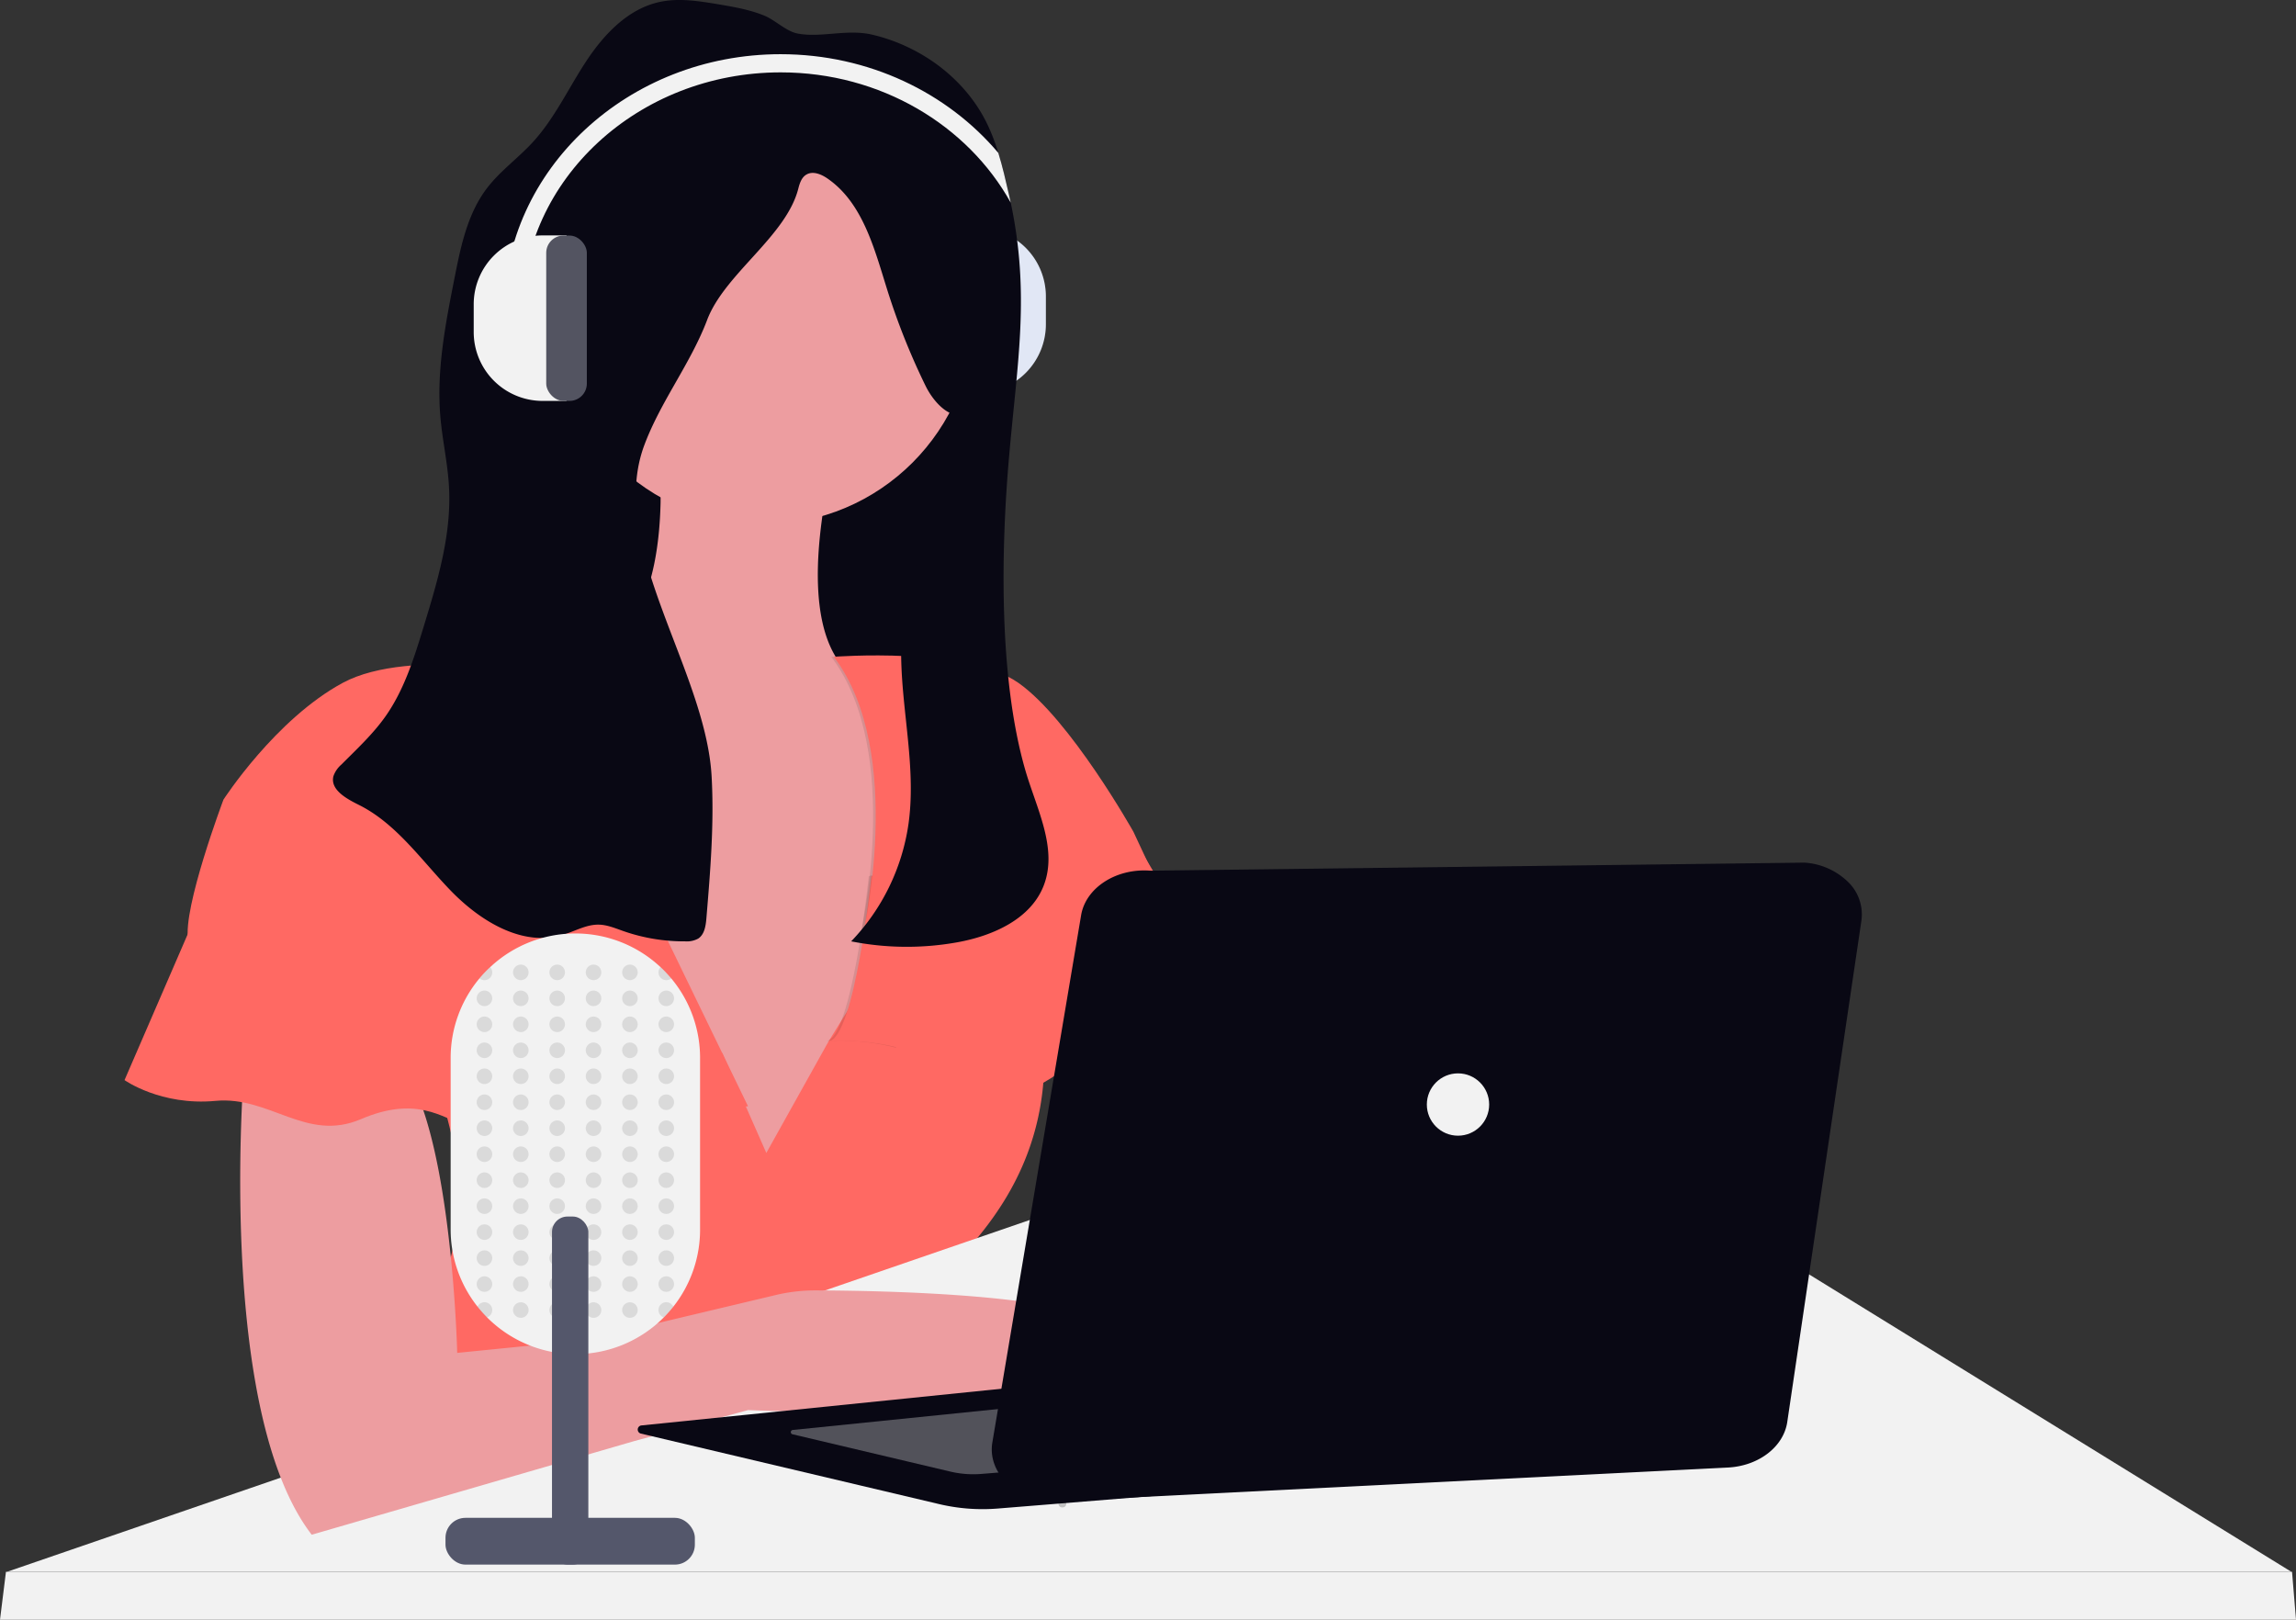 <svg xmlns="http://www.w3.org/2000/svg" width="800.112" height="564.477" viewBox="0 0 800.112 564.477" xmlns:xlink="http://www.w3.org/1999/xlink" role="img"><rect x="0" y="0" width="800.112" height="564.477" fill="#333333" stroke="none"/><g transform="translate(-447.337 -224.08)"><path d="M24.007,0h8.338V57.672H24.007A24.007,24.007,0,0,1,0,33.665v-9.6A24.007,24.007,0,0,1,24.007,0Z" transform="translate(811.804 361.076) rotate(180)" fill="#dfe6f5"></path><rect width="14.154" height="57.623" rx="6.03" transform="translate(786.535 361.075) rotate(180)" fill="#535461"></rect><g transform="translate(772.38 303.404)" opacity="0.1"><path d="M24.007,0h8.338V57.672H24.007A24.007,24.007,0,0,1,0,33.665v-9.6A24.007,24.007,0,0,1,24.007,0Z" transform="translate(39.422 57.672) rotate(180)" fill="#f2f2f2"></path><rect width="14.154" height="57.623" rx="6.03" transform="translate(14.154 57.672) rotate(180)" fill="#f2f2f2"></rect></g><rect width="145.733" height="151.168" transform="translate(646.031 333.931)" fill="#090814"></rect><path d="M430.256,372.333l-8.8,63.928-4.145,30.048-1.525,11.036-12.776,24.906-23.46,45.707L334.3,553.393,254.69,441.128s-41.68-79.655,21.69-72.422c35.532,4.066,43.987-27.741,44.622-56.469a213.6,213.6,0,0,0-3.91-43.107l63.361,30.781q-2.209,10.293-3.323,18.914c-3.089,23.518-.528,38.181,4.829,47.066C396.22,389.556,430.256,372.333,430.256,372.333Z" transform="translate(356.533 86.97)" fill="#ed9da0"></path><circle cx="73.321" cy="73.321" r="73.321" transform="translate(640.147 260.159)" fill="#ed9da0"></circle><path d="M417.546,589.1c-2.209,8.8,3.363,23.919,10.752,38.767-35.434,3.812-74.289,1.828-74.289,1.828l-39.872,10.87L201.9,673.15c-4.887-6.324-8.8-14.271-12.033-23.225l11.124-12.981c35-21.387,46.44-48.122,48.112-71.66a100.68,100.68,0,0,0-3.089-31.758,106.312,106.312,0,0,0-9.716-25.112l104.19.489h.88l8.563,19.462.391.88,6.373,14.477,21.72-38.924,7.536-12.179,4.223-6.842s62.461-14.506,63.37,22.639a99.209,99.209,0,0,1-.5,12.766c-3.108,29.872-19.452,49.734-32.99,63.273A9.775,9.775,0,0,0,417.546,589.1Z" transform="translate(357.69 82.155)" fill="#ff6963"></path><path d="M658.867,635.765c-1.808,21.72-54.309-7.243-54.309-7.243s-16.295-5.435-71.513-40.732a168.6,168.6,0,0,1-63.537-74.181,106.544,106.544,0,0,1-5.288-14.525L502.264,471l11.094,16.959,36.881,56.352,54.309,36.167S660.675,614.045,658.867,635.765Z" transform="translate(351.513 82.425)" fill="#ed9da0"></path><path d="M856.33,629.244H60.23l79.7-27.414,199.239-68.541,127.05-43.709H629.861Z" transform="translate(389.515 142.611)" fill="#f2f2f2"></path><path d="M59.524,650.72l-2.074,16.7H857.563l-1.38-16.7Z" transform="translate(389.887 121.134)" fill="#f2f2f2"></path><path d="M424.606,440.11l-5.669,41.054-12.776,24.906a77.887,77.887,0,0,0-24.261-2.278c9-1.241,14.819-57.5,14.819-57.5l.518-.117Z" transform="translate(353.366 83.121)" opacity="0.1"></path><path d="M507.675,486.314c-18.1-2.717-38.924,23.538-38.924,23.538s-24.437,23.538-40.732,7.243c-15.786-15.786-43.459-13.685-45.179-13.587,9-1.251,14.819-57.506,14.819-57.506l.518-.117,86.869-19.315s5.181,7.937,11.026,18.044C506.619,462.825,519.326,488.064,507.675,486.314Z" transform="translate(353.345 83.425)" fill="#ff6963"></path><path d="M433.464,374.562l-8.8,63.928-4.145,30.048c-12.14-.909-26.861-2.541-26.861-2.541s15.386-64.27-9.961-97.749c0,0,.538,0,1.505-.1C399.428,391.786,433.464,374.562,433.464,374.562Z" transform="translate(353.326 84.741)" opacity="0.1"></path><path d="M384.61,368.219s46.167-3.617,64.27,9.052S489,429.179,489,429.179L495.93,444S485.1,445.157,486,446.975s-14.486,10.86-21.72,8.142-25.346,11.73-27.155,13.577-42.54-2.717-42.54-2.717S409.956,401.708,384.61,368.219Z" transform="translate(353.305 84.75)" fill="#ff6963"></path><path d="M477.6,614.785c-20.82,24.437-127.63,19.012-127.63,19.012l-39.833,10.85L197.9,677.236C171.5,643.024,172.09,561.492,173.527,528.512c.391-8.856.831-14.213.831-14.213s38.014-23.538,55.218,0c3.069,4.193,5.64,10.058,7.82,16.862,9.98,31.368,11.2,82.705,11.2,82.705l45.258-4.526,65.755-15.64a59.412,59.412,0,0,1,13.831-1.613C400.7,592.166,495.472,593.808,477.6,614.785Z" transform="translate(358.07 81.686)" fill="#ed9da0"></path><path d="M349,526.6s-8.142,1.808-24.437-1.808-22.629,3.617-31.68,7.243-32.589,5.435-41.641,1.808-18.1-10.86-37.144-2.717-31.68-8.152-50.683-6.373-31.68-7.243-31.68-7.243l20.195-46.646,6.06-14.007L309.437,446.5h.723Z" transform="translate(358.999 82.977)" fill="#ff6963"></path><path d="M281.655,374.624s-49.783-9.961-73.311,2.717-41.631,40.732-41.631,40.732-14.263,37.864-12.295,48.874,33.106,0,33.106,0,38.923-9.052,44.358,4.526,30.781,6.334,30.781,6.334,52.5-14.486,62.461,1.808Z" transform="translate(358.492 84.679)" fill="#ff6963"></path><path d="M453.774,442.555c-4.477,11.788-17.751,17.663-30.165,19.9a99.6,99.6,0,0,1-36.978-.332,74.348,74.348,0,0,0,19.99-41.054c3.333-24-5.239-48.493-1.711-72.451,3.626-24.6,19.657-46.186,22.433-70.9-5.513,3.558-11.857-3.206-14.75-9.1a240.157,240.157,0,0,1-13.4-33.567c-4.487-14.291-8.5-30.3-20.84-38.787-2.18-1.505-5.122-2.717-7.38-1.32-1.652.977-2.3,3.04-2.776,4.887-4.242,16.617-25.688,29.676-31.759,45.737-5.777,15.239-16.2,28.347-21.9,43.645-13.059,34.994,21.407,78.14,23.46,115.441.919,16.471-.45,32.98-1.818,49.412-.225,2.629-.645,5.6-2.825,7.077a8.319,8.319,0,0,1-4.672.977,63.839,63.839,0,0,1-21.514-3.6c-2.786-.977-5.581-2.17-8.533-2.219-4.36-.068-8.328,2.326-12.512,3.578-14.105,4.242-28.787-4.839-39.031-15.415s-18.924-23.391-32.1-29.931c-4.311-2.15-9.951-5.259-8.8-9.941A9.461,9.461,0,0,1,209,400.494c5.337-5.366,10.948-10.557,15.317-16.735,6.588-9.335,10.019-20.469,13.362-31.4,4.829-15.816,9.706-32.022,8.8-48.532-.43-8.182-2.287-16.226-3-24.437-1.408-16.265,1.779-32.531,4.946-48.542,2.15-10.909,4.487-22.218,11.2-31.084,4.565-6.021,10.84-10.488,15.962-16.05,7.644-8.3,12.434-18.758,18.631-28.191s14.6-18.367,25.63-20.762c6.676-1.456,13.626-.342,20.371.782,5.386.909,10.9,1.847,15.992,3.91,4.017,1.6,7.712,5.562,11.828,6.315,8.191,1.535,17.194-1.681,25.962.391,17.057,4.017,32.619,15.454,40.184,31.436a71.945,71.945,0,0,1,3.734,9.775c1.447,4.692,2.551,9.491,3.646,14.281.235.977.459,2.033.674,3.04h0c6.7,31.827,2.375,55-.547,88.111s-3.636,77.466,5.572,109.478C451.106,415.654,458.7,429.584,453.774,442.555Z" transform="translate(357.326 90.011)" fill="#090814"></path><path d="M334.918,510.3v59.744a43.253,43.253,0,0,1-9.325,26.891,44.634,44.634,0,0,1-3.314,3.734,43.449,43.449,0,0,1-61.582,0,44.644,44.644,0,0,1-3.314-3.734A43.254,43.254,0,0,1,248,570.044V510.3a43.215,43.215,0,0,1,10.039-27.78,41.281,41.281,0,0,1,3.724-3.91,43.41,43.41,0,0,1,59.382,0c.352.313.694.655,1.036.977.977.977,1.828,1.955,2.688,2.932a43.214,43.214,0,0,1,10.049,27.78Z" transform="translate(356.381 82.518)" fill="#f2f2f2"></path><circle cx="2.717" cy="2.717" r="2.717" transform="translate(626.111 560.228)" opacity="0.1"></circle><circle cx="2.717" cy="2.717" r="2.717" transform="translate(626.111 569.28)" opacity="0.1"></circle><circle cx="2.717" cy="2.717" r="2.717" transform="translate(626.111 578.331)" opacity="0.1"></circle><circle cx="2.717" cy="2.717" r="2.717" transform="translate(626.111 587.383)" opacity="0.1"></circle><circle cx="2.717" cy="2.717" r="2.717" transform="translate(626.111 596.435)" opacity="0.1"></circle><circle cx="2.717" cy="2.717" r="2.717" transform="translate(626.111 605.486)" opacity="0.1"></circle><circle cx="2.717" cy="2.717" r="2.717" transform="translate(626.111 614.538)" opacity="0.1"></circle><circle cx="2.717" cy="2.717" r="2.717" transform="translate(626.111 623.599)" opacity="0.1"></circle><circle cx="2.717" cy="2.717" r="2.717" transform="translate(626.111 632.65)" opacity="0.1"></circle><circle cx="2.717" cy="2.717" r="2.717" transform="translate(626.111 641.702)" opacity="0.1"></circle><circle cx="2.717" cy="2.717" r="2.717" transform="translate(626.111 650.753)" opacity="0.1"></circle><circle cx="2.717" cy="2.717" r="2.717" transform="translate(626.111 659.804)" opacity="0.1"></circle><circle cx="2.717" cy="2.717" r="2.717" transform="translate(626.111 668.857)" opacity="0.1"></circle><circle cx="2.717" cy="2.717" r="2.717" transform="translate(626.111 677.909)" opacity="0.1"></circle><path d="M262.728,480.7a2.717,2.717,0,0,1-4.448,2.092A41.284,41.284,0,0,1,262,478.88,2.659,2.659,0,0,1,262.728,480.7Z" transform="translate(356.15 82.248)" opacity="0.1"></path><circle cx="2.717" cy="2.717" r="2.717" transform="translate(613.442 569.28)" opacity="0.1"></circle><circle cx="2.717" cy="2.717" r="2.717" transform="translate(613.442 578.331)" opacity="0.1"></circle><circle cx="2.717" cy="2.717" r="2.717" transform="translate(613.442 587.383)" opacity="0.1"></circle><circle cx="2.717" cy="2.717" r="2.717" transform="translate(613.442 596.435)" opacity="0.1"></circle><circle cx="2.717" cy="2.717" r="2.717" transform="translate(613.442 605.486)" opacity="0.1"></circle><circle cx="2.717" cy="2.717" r="2.717" transform="translate(613.442 614.538)" opacity="0.1"></circle><circle cx="2.717" cy="2.717" r="2.717" transform="translate(613.442 623.599)" opacity="0.1"></circle><circle cx="2.717" cy="2.717" r="2.717" transform="translate(613.442 632.65)" opacity="0.1"></circle><circle cx="2.717" cy="2.717" r="2.717" transform="translate(613.442 641.702)" opacity="0.1"></circle><circle cx="2.717" cy="2.717" r="2.717" transform="translate(613.442 650.753)" opacity="0.1"></circle><circle cx="2.717" cy="2.717" r="2.717" transform="translate(613.442 659.804)" opacity="0.1"></circle><circle cx="2.717" cy="2.717" r="2.717" transform="translate(613.442 668.857)" opacity="0.1"></circle><path d="M262.711,601.067a2.708,2.708,0,0,1-1.847,2.571,44.6,44.6,0,0,1-3.314-3.734,2.708,2.708,0,0,1,5.161,1.163Z" transform="translate(356.166 79.558)" opacity="0.1"></path><circle cx="2.717" cy="2.717" r="2.717" transform="translate(638.788 560.228)" opacity="0.1"></circle><circle cx="2.717" cy="2.717" r="2.717" transform="translate(638.788 569.28)" opacity="0.1"></circle><circle cx="2.717" cy="2.717" r="2.717" transform="translate(638.788 578.331)" opacity="0.1"></circle><circle cx="2.717" cy="2.717" r="2.717" transform="translate(638.788 587.383)" opacity="0.1"></circle><circle cx="2.717" cy="2.717" r="2.717" transform="translate(638.788 596.435)" opacity="0.1"></circle><circle cx="2.717" cy="2.717" r="2.717" transform="translate(638.788 605.486)" opacity="0.1"></circle><circle cx="2.717" cy="2.717" r="2.717" transform="translate(638.788 614.538)" opacity="0.1"></circle><circle cx="2.717" cy="2.717" r="2.717" transform="translate(638.788 623.599)" opacity="0.1"></circle><circle cx="2.717" cy="2.717" r="2.717" transform="translate(638.788 632.65)" opacity="0.1"></circle><circle cx="2.717" cy="2.717" r="2.717" transform="translate(638.788 641.702)" opacity="0.1"></circle><circle cx="2.717" cy="2.717" r="2.717" transform="translate(638.788 650.753)" opacity="0.1"></circle><circle cx="2.717" cy="2.717" r="2.717" transform="translate(638.788 659.804)" opacity="0.1"></circle><circle cx="2.717" cy="2.717" r="2.717" transform="translate(638.788 668.857)" opacity="0.1"></circle><circle cx="2.717" cy="2.717" r="2.717" transform="translate(638.788 677.909)" opacity="0.1"></circle><circle cx="2.717" cy="2.717" r="2.717" transform="translate(651.457 560.228)" opacity="0.1"></circle><circle cx="2.717" cy="2.717" r="2.717" transform="translate(651.457 569.28)" opacity="0.1"></circle><circle cx="2.717" cy="2.717" r="2.717" transform="translate(651.457 578.331)" opacity="0.1"></circle><circle cx="2.717" cy="2.717" r="2.717" transform="translate(651.457 587.383)" opacity="0.1"></circle><circle cx="2.717" cy="2.717" r="2.717" transform="translate(651.457 596.435)" opacity="0.1"></circle><circle cx="2.717" cy="2.717" r="2.717" transform="translate(651.457 605.486)" opacity="0.1"></circle><circle cx="2.717" cy="2.717" r="2.717" transform="translate(651.457 614.538)" opacity="0.1"></circle><circle cx="2.717" cy="2.717" r="2.717" transform="translate(651.457 623.599)" opacity="0.1"></circle><circle cx="2.717" cy="2.717" r="2.717" transform="translate(651.457 632.65)" opacity="0.1"></circle><circle cx="2.717" cy="2.717" r="2.717" transform="translate(651.457 641.702)" opacity="0.1"></circle><circle cx="2.717" cy="2.717" r="2.717" transform="translate(651.457 650.753)" opacity="0.1"></circle><circle cx="2.717" cy="2.717" r="2.717" transform="translate(651.457 659.804)" opacity="0.1"></circle><circle cx="2.717" cy="2.717" r="2.717" transform="translate(651.457 668.857)" opacity="0.1"></circle><circle cx="2.717" cy="2.717" r="2.717" transform="translate(651.457 677.909)" opacity="0.1"></circle><circle cx="2.717" cy="2.717" r="2.717" transform="translate(664.134 560.228)" opacity="0.1"></circle><circle cx="2.717" cy="2.717" r="2.717" transform="translate(664.134 569.28)" opacity="0.1"></circle><circle cx="2.717" cy="2.717" r="2.717" transform="translate(664.134 578.331)" opacity="0.1"></circle><circle cx="2.717" cy="2.717" r="2.717" transform="translate(664.134 587.383)" opacity="0.1"></circle><circle cx="2.717" cy="2.717" r="2.717" transform="translate(664.134 596.435)" opacity="0.1"></circle><circle cx="2.717" cy="2.717" r="2.717" transform="translate(664.134 605.486)" opacity="0.1"></circle><circle cx="2.717" cy="2.717" r="2.717" transform="translate(664.134 614.538)" opacity="0.1"></circle><circle cx="2.717" cy="2.717" r="2.717" transform="translate(664.134 623.599)" opacity="0.1"></circle><circle cx="2.717" cy="2.717" r="2.717" transform="translate(664.134 632.65)" opacity="0.1"></circle><circle cx="2.717" cy="2.717" r="2.717" transform="translate(664.134 641.702)" opacity="0.1"></circle><circle cx="2.717" cy="2.717" r="2.717" transform="translate(664.134 650.753)" opacity="0.1"></circle><circle cx="2.717" cy="2.717" r="2.717" transform="translate(664.134 659.804)" opacity="0.1"></circle><circle cx="2.717" cy="2.717" r="2.717" transform="translate(664.134 668.857)" opacity="0.1"></circle><circle cx="2.717" cy="2.717" r="2.717" transform="translate(664.134 677.909)" opacity="0.1"></circle><path d="M326.548,482.789A2.717,2.717,0,0,1,322.1,480.7a2.659,2.659,0,0,1,.723-1.838c.352.313.694.655,1.036.977C324.8,480.8,325.687,481.773,326.548,482.789Z" transform="translate(354.713 82.248)" opacity="0.1"></path><circle cx="2.717" cy="2.717" r="2.717" transform="translate(676.803 569.28)" opacity="0.1"></circle><circle cx="2.717" cy="2.717" r="2.717" transform="translate(676.803 578.331)" opacity="0.1"></circle><circle cx="2.717" cy="2.717" r="2.717" transform="translate(676.803 587.383)" opacity="0.1"></circle><circle cx="2.717" cy="2.717" r="2.717" transform="translate(676.803 596.435)" opacity="0.1"></circle><circle cx="2.717" cy="2.717" r="2.717" transform="translate(676.803 605.486)" opacity="0.1"></circle><circle cx="2.717" cy="2.717" r="2.717" transform="translate(676.803 614.538)" opacity="0.1"></circle><circle cx="2.717" cy="2.717" r="2.717" transform="translate(676.803 623.599)" opacity="0.1"></circle><circle cx="2.717" cy="2.717" r="2.717" transform="translate(676.803 632.65)" opacity="0.1"></circle><circle cx="2.717" cy="2.717" r="2.717" transform="translate(676.803 641.702)" opacity="0.1"></circle><circle cx="2.717" cy="2.717" r="2.717" transform="translate(676.803 650.753)" opacity="0.1"></circle><circle cx="2.717" cy="2.717" r="2.717" transform="translate(676.803 659.804)" opacity="0.1"></circle><circle cx="2.717" cy="2.717" r="2.717" transform="translate(676.803 668.857)" opacity="0.1"></circle><path d="M327.261,599.894a44.622,44.622,0,0,1-3.314,3.734,2.717,2.717,0,1,1,3.314-3.734Z" transform="translate(354.713 79.558)" opacity="0.1"></path><rect width="12.668" height="121.296" rx="5.4" transform="translate(639.696 648.036)" fill="#54576b"></rect><rect width="86.899" height="16.295" rx="6.95" transform="translate(602.583 753.038)" fill="#54576b"></rect><circle cx="1.359" cy="1.359" r="1.359" transform="translate(816.201 746.703)" opacity="0.2"></circle><path d="M443.6,205.119c-14.946-26.93-45.287-45.394-80.154-45.394-49.656,0-90.066,37.36-90.066,83.282H267c0-49.412,43.254-89.616,96.4-89.616,30.771,0,58.219,13.47,75.882,34.408,1.447,4.692,2.551,9.491,3.646,14.281C443.172,203.1,443.4,204.112,443.6,205.119Z" transform="translate(355.953 89.576)" fill="#f2f2f2"></path><path d="M250.337,156h8.338v57.672h-8.338a24.007,24.007,0,0,1-24.007-24.007v-9.6A24.007,24.007,0,0,1,250.337,156Z" transform="translate(386.085 150.121)" fill="#f2f2f2"></path><rect width="14.154" height="57.623" rx="6.03" transform="translate(637.684 306.17)" fill="#535461"></rect><g transform="translate(669.569 524.7)"><path d="M370.02,641.858,592.447,619.19l2.717,43.449-100.847,8.172a65.861,65.861,0,0,1-20.732-1.583L369.835,644.7a1.447,1.447,0,0,1,.186-2.844Z" transform="translate(-368.728 -445.725)" fill="#090814"></path><path d="M423.985,643.724,541.6,631.74l1.437,22.971-53.322,4.33a34.829,34.829,0,0,1-10.967-.85l-54.857-12.971a.762.762,0,0,1,.1-1.5Z" transform="translate(-369.957 -446.008)" fill="#fff" opacity="0.3"></path><path d="M550.315,391.88l227.891-2.81a24,24,0,0,1,15.1,6.683,15.757,15.757,0,0,1,4.711,13.434L772.165,584c-1.276,8.667-10,15.352-20.732,15.877l-232.925,11.71a25.076,25.076,0,0,1-17.707-5.814c-4.524-4-6.587-9.45-5.616-14.826l30.928-183.716C527.835,397.68,538.494,390.921,550.315,391.88Z" transform="translate(-371.57 -389.07)" fill="#090814"></path><circle cx="10.86" cy="10.86" r="10.86" transform="translate(274.995 73.439)" fill="#f2f2f2"></circle></g></g></svg>